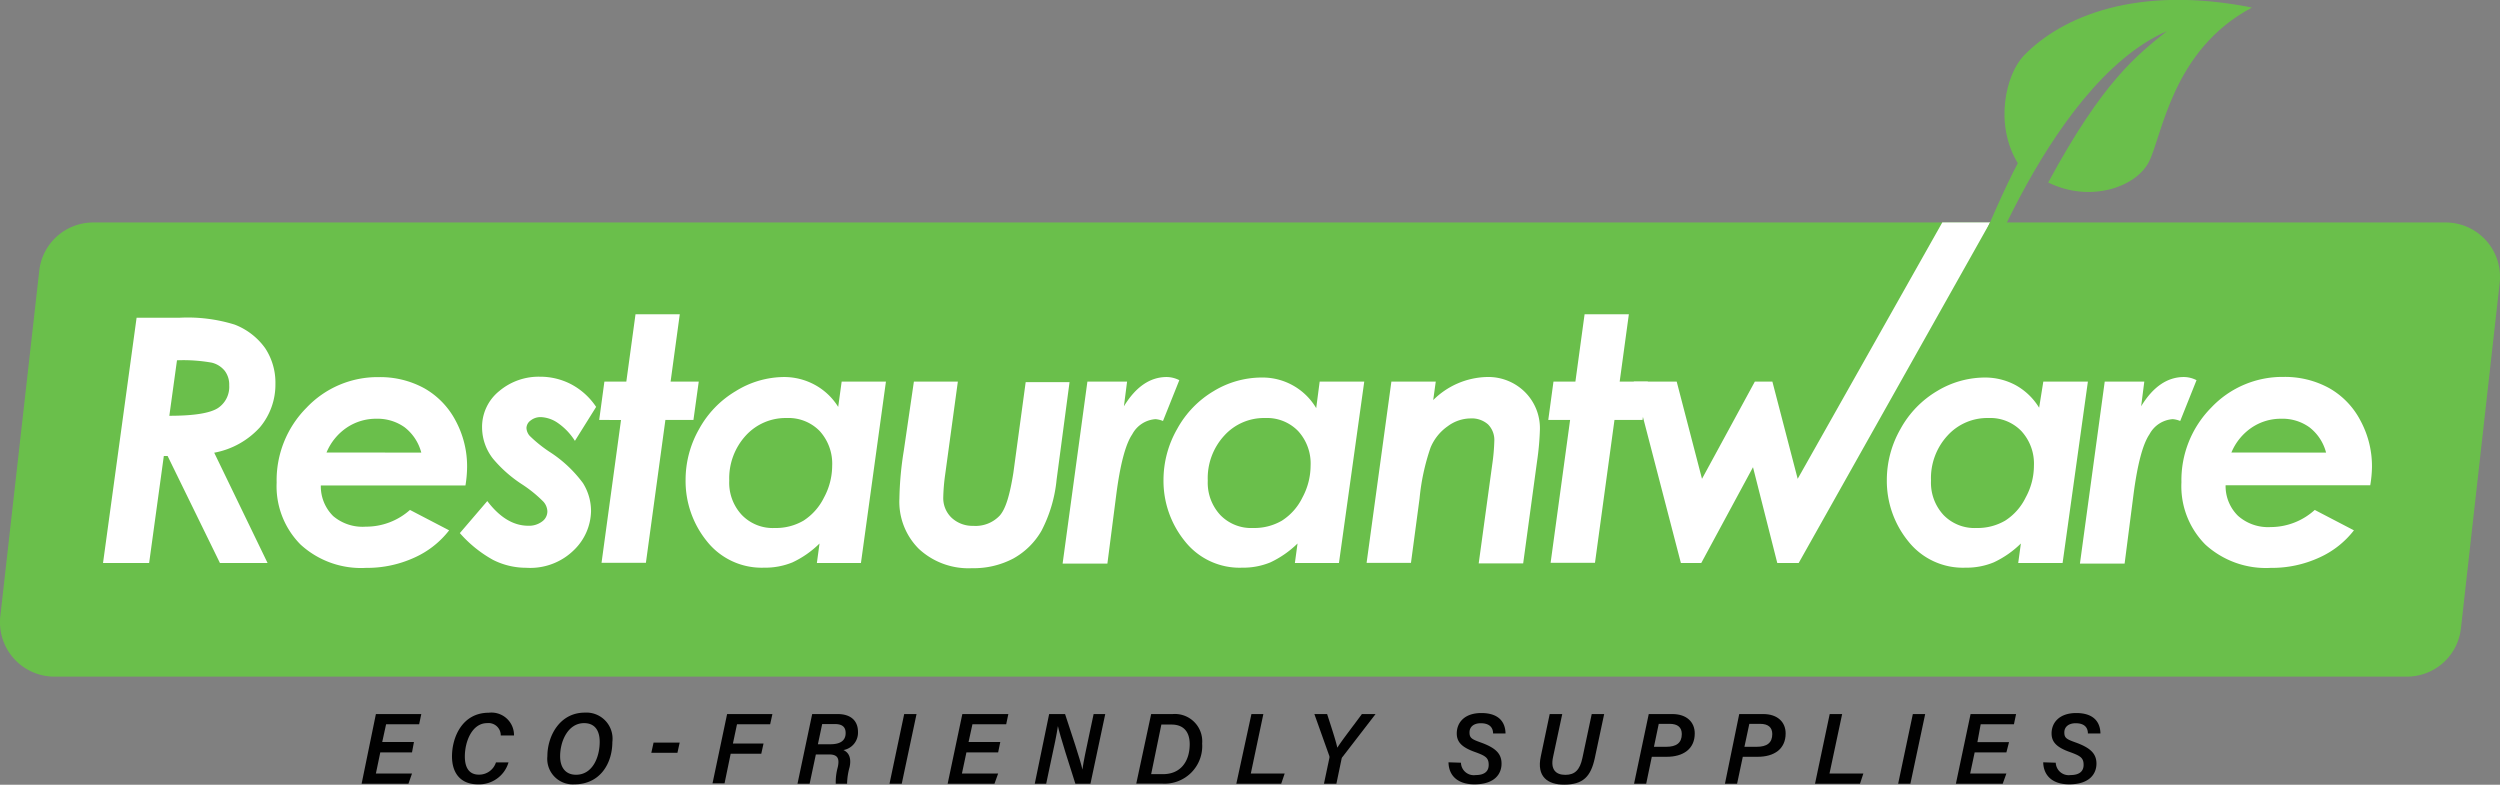 <svg xmlns="http://www.w3.org/2000/svg" viewBox="0 0 245.08 76.93"><rect x="0" y="0" width="245.08" height="76.93" fill="#808080" stroke="none"/><title>RW_V1_full color</title><path d="M237.11,68.44H6.47a5.33,5.33,0,0,1-5.29-5.91L5,28.64a5.32,5.32,0,0,1,5.29-4.72H240.91a5.33,5.33,0,0,1,5.29,5.91l-3.8,33.88A5.32,5.32,0,0,1,237.11,68.44Z" transform="translate(-1.15 -2.11)" fill="#6abf4b"/><path d="M14.54,33.26h4.17a15.54,15.54,0,0,1,5.44.67,6.58,6.58,0,0,1,3,2.32,6.13,6.13,0,0,1,1,3.5A6.51,6.51,0,0,1,26.63,44a8,8,0,0,1-4.48,2.49L27.38,57.3H22.71L17.58,46.81h-.37L15.77,57.3H11.25Zm3.21,9.61c2.44,0,4-.26,4.77-.76a2.49,2.49,0,0,0,1.1-2.23,2.23,2.23,0,0,0-.44-1.42,2.34,2.34,0,0,0-1.28-.8,16,16,0,0,0-3.4-.23Z" transform="translate(-1.15 -2.11)" fill="#fff"/><path d="M41.34,52.1l3.84,2a8.93,8.93,0,0,1-3.42,2.68,11.13,11.13,0,0,1-4.73,1,8.77,8.77,0,0,1-6.42-2.29,8.11,8.11,0,0,1-2.34-6.08,10.08,10.08,0,0,1,2.93-7.33,9.58,9.58,0,0,1,7.08-3,9,9,0,0,1,4.46,1.09,7.83,7.83,0,0,1,3.08,3.19,9.42,9.42,0,0,1,1.12,4.54,11.57,11.57,0,0,1-.16,1.8H32.6a4.11,4.11,0,0,0,1.21,3A4.44,4.44,0,0,0,37,53.74,6.46,6.46,0,0,0,41.34,52.1Zm1.11-5.62A4.63,4.63,0,0,0,40.82,44a4.57,4.57,0,0,0-2.77-.84,5.14,5.14,0,0,0-2.89.86,5.46,5.46,0,0,0-2,2.45Z" transform="translate(-1.15 -2.11)" fill="#fff"/><path d="M59.59,42l-2.08,3.33a6.07,6.07,0,0,0-1.68-1.76A3.16,3.16,0,0,0,54.17,43a1.56,1.56,0,0,0-1,.33.94.94,0,0,0-.41.73,1.24,1.24,0,0,0,.33.79A13.08,13.08,0,0,0,55,46.39a12.37,12.37,0,0,1,3.3,3.08,5.16,5.16,0,0,1,.79,2.78A5.45,5.45,0,0,1,57.45,56a6.1,6.1,0,0,1-4.72,1.77A7.2,7.2,0,0,1,49.49,57a12.18,12.18,0,0,1-3.26-2.63l2.69-3.14q1.83,2.41,4,2.42a2.14,2.14,0,0,0,1.38-.42,1.22,1.22,0,0,0,.51-1,1.5,1.5,0,0,0-.39-.94,12.75,12.75,0,0,0-2.14-1.73,12.78,12.78,0,0,1-2.79-2.47,5,5,0,0,1-1.08-3,4.51,4.51,0,0,1,1.69-3.65,6,6,0,0,1,4-1.4,6.53,6.53,0,0,1,3.08.76A6.71,6.71,0,0,1,59.59,42Z" transform="translate(-1.15 -2.11)" fill="#fff"/><path d="M63.45,32.92h4.34l-.9,6.6h2.76l-.52,3.76H66.38l-1.91,14H60.12l1.91-14H59.89l.51-3.76h2.15Z" transform="translate(-1.15 -2.11)" fill="#fff"/><path d="M83.66,39.52H88L85.55,57.3H81.23l.26-1.91a9.5,9.5,0,0,1-2.65,1.85,7.06,7.06,0,0,1-2.78.52,6.85,6.85,0,0,1-5.62-2.6,9.37,9.37,0,0,1-2.08-6,10.05,10.05,0,0,1,1.33-5,9.78,9.78,0,0,1,3.59-3.71A9.06,9.06,0,0,1,78,39.07a6.31,6.31,0,0,1,3,.75A6.16,6.16,0,0,1,83.32,42ZM77.11,53.87a5.37,5.37,0,0,0,2.81-.72,5.66,5.66,0,0,0,2-2.25,6.61,6.61,0,0,0,.81-3.13,4.75,4.75,0,0,0-1.22-3.4,4.26,4.26,0,0,0-3.24-1.28,5.28,5.28,0,0,0-4,1.71,6.21,6.21,0,0,0-1.63,4.43,4.62,4.62,0,0,0,1.24,3.37A4.21,4.21,0,0,0,77.11,53.87Z" transform="translate(-1.15 -2.11)" fill="#fff"/><path d="M90.74,39.52h4.31l-1.24,9.09a18.89,18.89,0,0,0-.19,2.25,2.66,2.66,0,0,0,.81,2,3,3,0,0,0,2.13.8,3.25,3.25,0,0,0,2.59-1c.61-.68,1-2.08,1.34-4.18l1.21-8.91H106l-1.27,9.57a13.69,13.69,0,0,1-1.48,5,7.21,7.21,0,0,1-2.76,2.72,8.3,8.3,0,0,1-4.05.95,7.14,7.14,0,0,1-5.21-1.89A6.51,6.51,0,0,1,89.32,51a32.49,32.49,0,0,1,.43-4.7Z" transform="translate(-1.15 -2.11)" fill="#fff"/><path d="M107.75,39.52h3.89l-.31,2.42c1.17-1.92,2.57-2.87,4.2-2.87a2.8,2.8,0,0,1,1.23.31l-1.6,4a2.48,2.48,0,0,0-.73-.18,2.8,2.8,0,0,0-2.28,1.48q-1,1.47-1.58,6l-.86,6.68h-4.39Z" transform="translate(-1.15 -2.11)" fill="#fff"/><path d="M130.52,39.52h4.37L132.41,57.3h-4.32l.26-1.91a9.68,9.68,0,0,1-2.66,1.85,7,7,0,0,1-2.77.52,6.83,6.83,0,0,1-5.62-2.6,9.38,9.38,0,0,1-2.09-6,10.06,10.06,0,0,1,1.34-5,9.75,9.75,0,0,1,3.58-3.71,9.09,9.09,0,0,1,4.71-1.33,6.11,6.11,0,0,1,5.34,3ZM124,53.87a5.38,5.38,0,0,0,2.82-.72,5.57,5.57,0,0,0,2-2.25,6.61,6.61,0,0,0,.81-3.13,4.71,4.71,0,0,0-1.22-3.4,4.24,4.24,0,0,0-3.23-1.28,5.25,5.25,0,0,0-4,1.71,6.16,6.16,0,0,0-1.63,4.43,4.66,4.66,0,0,0,1.23,3.37A4.21,4.21,0,0,0,124,53.87Z" transform="translate(-1.15 -2.11)" fill="#fff"/><path d="M137.55,39.52h4.35l-.25,1.81a7.72,7.72,0,0,1,5.21-2.26,5.1,5.1,0,0,1,3.77,1.46,5,5,0,0,1,1.48,3.69,26.87,26.87,0,0,1-.28,3.12l-1.36,10h-4.36l1.33-9.72a19.36,19.36,0,0,0,.2-2.26,2.16,2.16,0,0,0-.62-1.65,2.42,2.42,0,0,0-1.74-.58,3.8,3.8,0,0,0-2.2.76,4.79,4.79,0,0,0-1.69,2.1A21.51,21.51,0,0,0,140.31,51l-.84,6.29h-4.35Z" transform="translate(-1.15 -2.11)" fill="#fff"/><path d="M156.49,32.92h4.34l-.9,6.6h2.76l-.52,3.76h-2.75l-1.91,14h-4.35l1.91-14h-2.14l.51-3.76h2.15Z" transform="translate(-1.15 -2.11)" fill="#fff"/><path d="M161.31,39.52h4.21L168,49.05l5.18-9.53h1.72l2.48,9.53,14.18-25.14h4.69L177.48,57.3h-2.1L173,47.91l-5.07,9.39h-2Z" transform="translate(-1.15 -2.11)" fill="#fff"/><path d="M201.46,39.52h4.37L203.35,57.3H199l.26-1.91a9.53,9.53,0,0,1-2.66,1.85,7,7,0,0,1-2.77.52,6.83,6.83,0,0,1-5.62-2.6,9.38,9.38,0,0,1-2.09-6,10.06,10.06,0,0,1,1.34-5,9.75,9.75,0,0,1,3.58-3.71,9.09,9.09,0,0,1,4.71-1.33,6.31,6.31,0,0,1,3,.75,6.23,6.23,0,0,1,2.3,2.21Zm-6.55,14.35a5.37,5.37,0,0,0,2.81-.72,5.57,5.57,0,0,0,2-2.25,6.51,6.51,0,0,0,.82-3.13,4.72,4.72,0,0,0-1.23-3.4,4.23,4.23,0,0,0-3.23-1.28,5.26,5.26,0,0,0-4,1.71,6.16,6.16,0,0,0-1.63,4.43,4.66,4.66,0,0,0,1.23,3.37A4.23,4.23,0,0,0,194.91,53.87Z" transform="translate(-1.15 -2.11)" fill="#fff"/><path d="M207.48,39.52h3.88l-.31,2.42c1.17-1.92,2.57-2.87,4.2-2.87a2.76,2.76,0,0,1,1.23.31l-1.6,4a2.41,2.41,0,0,0-.73-.18,2.8,2.8,0,0,0-2.28,1.48q-1,1.47-1.58,6l-.86,6.68h-4.38Z" transform="translate(-1.15 -2.11)" fill="#fff"/><path d="M228.07,52.1l3.84,2a8.93,8.93,0,0,1-3.42,2.68,11.1,11.1,0,0,1-4.73,1,8.8,8.8,0,0,1-6.42-2.29A8.11,8.11,0,0,1,215,49.39a10.12,10.12,0,0,1,2.93-7.33,9.59,9.59,0,0,1,7.09-3,9,9,0,0,1,4.45,1.09,7.77,7.77,0,0,1,3.08,3.19,9.43,9.43,0,0,1,1.13,4.54,11.71,11.71,0,0,1-.17,1.8H219.33a4.08,4.08,0,0,0,1.22,3,4.44,4.44,0,0,0,3.18,1.1A6.45,6.45,0,0,0,228.07,52.1Zm1.11-5.62A4.58,4.58,0,0,0,227.55,44a4.52,4.52,0,0,0-2.76-.84,5.11,5.11,0,0,0-2.89.86,5.48,5.48,0,0,0-2,2.45Z" transform="translate(-1.15 -2.11)" fill="#fff"/><path d="M193.75,33.82s7.75-23.37,19.83-28.66C210.68,7.49,207.34,10,201.94,20c4.05,2,8.55.51,9.86-2s2.25-11,10.12-15.15c-11.25-2.23-18.62.85-22.36,4.7-1.76,1.82-2.94,6.72-.6,10.56-2.39,4.48-6.76,15.48-6.76,15.48Z" transform="translate(-1.15 -2.11)" fill="#6abf4b"/><path d="M41.54,75.87H38.43L38,77.94h3.54l-.35,1H36.6L38,72.11h4.45l-.21,1H39l-.38,1.74h3.11Z" transform="translate(-1.15 -2.11)" fill="#010101"/><path d="M51,76.85A3,3,0,0,1,48,79c-1.69,0-2.54-1.09-2.54-2.74,0-1.87,1-4.28,3.61-4.28a2.21,2.21,0,0,1,2.47,2.23H50.24A1.2,1.2,0,0,0,48.9,73c-1.45,0-2.18,1.76-2.18,3.27,0,1,.35,1.78,1.38,1.78a1.73,1.73,0,0,0,1.67-1.2Z" transform="translate(-1.15 -2.11)" fill="#010101"/><path d="M61.18,74.85C61.18,76.92,60,79,57.46,79a2.5,2.5,0,0,1-2.65-2.75c0-2,1.22-4.28,3.67-4.28A2.56,2.56,0,0,1,61.18,74.85Zm-5.12,1.4c0,1.07.51,1.81,1.56,1.81,1.62,0,2.32-1.72,2.32-3.23,0-1.08-.46-1.83-1.53-1.83C56.84,73,56.06,74.75,56.06,76.25Z" transform="translate(-1.15 -2.11)" fill="#010101"/><path d="M67.78,74.91l-.22,1H65l.22-1Z" transform="translate(-1.15 -2.11)" fill="#010101"/><path d="M72.43,72.11h4.44l-.22,1H73.4L73,75h3l-.22,1h-3l-.6,2.9H71Z" transform="translate(-1.15 -2.11)" fill="#010101"/><path d="M81.13,76.07l-.61,2.87H79.33l1.44-6.83h2.49c1.3,0,2,.66,2,1.75a1.73,1.73,0,0,1-1.43,1.78c.31.14.85.51.61,1.66a6.51,6.51,0,0,0-.25,1.64H83.08a5.53,5.53,0,0,1,.2-1.63c.18-.83,0-1.24-.85-1.24Zm.2-1h1.22c.9,0,1.5-.3,1.5-1.1,0-.59-.33-.88-1.06-.88H81.75Z" transform="translate(-1.15 -2.11)" fill="#010101"/><path d="M91,72.11l-1.45,6.83h-1.2l1.44-6.83Z" transform="translate(-1.15 -2.11)" fill="#010101"/><path d="M99,75.87H95.89l-.44,2.07H99l-.36,1H94.05l1.44-6.83H100l-.21,1H96.48l-.38,1.74h3.11Z" transform="translate(-1.15 -2.11)" fill="#010101"/><path d="M102.59,78.94,104,72.11h1.56c.52,1.59,1.54,4.61,1.7,5.44h0c.11-.8.37-2,.61-3.13l.49-2.31h1.14l-1.45,6.83h-1.48c-.47-1.45-1.56-4.88-1.71-5.65h0c-.13.87-.38,2.06-.65,3.28l-.5,2.37Z" transform="translate(-1.15 -2.11)" fill="#010101"/><path d="M114,72.11h2.12A2.68,2.68,0,0,1,119,75a3.69,3.69,0,0,1-3.89,3.93h-2.57ZM114,78h1.18c1.61,0,2.59-1.13,2.6-2.93,0-1.26-.64-1.93-1.78-1.93h-1Z" transform="translate(-1.15 -2.11)" fill="#010101"/><path d="M123.83,72.11H125l-1.23,5.83h3.32l-.34,1h-4.4Z" transform="translate(-1.15 -2.11)" fill="#010101"/><path d="M130.94,78.94l.53-2.51a.45.45,0,0,0,0-.2L130,72.11h1.25c.32,1,.86,2.61,1,3.3.42-.68,1.66-2.27,2.41-3.3H136l-3.23,4.19a.35.35,0,0,0-.1.19l-.51,2.45Z" transform="translate(-1.15 -2.11)" fill="#010101"/><path d="M144.37,76.88a1.26,1.26,0,0,0,1.45,1.21c.79,0,1.27-.31,1.27-1s-.31-.88-1.29-1.24c-1.35-.47-1.84-1-1.84-1.84,0-1.06.75-2,2.41-2s2.35.84,2.37,2h-1.22c0-.51-.28-1-1.21-1-.68,0-1.1.35-1.1.9s.22.67,1.14,1c1.4.51,2,1.07,2,2.06S147.7,79,145.69,79c-1.66,0-2.52-.87-2.54-2.16Z" transform="translate(-1.15 -2.11)" fill="#010101"/><path d="M154.3,72.11l-.9,4.21c-.27,1.23.27,1.75,1.2,1.75s1.43-.47,1.68-1.67l.91-4.29h1.22l-.93,4.37c-.39,1.75-1.13,2.55-3,2.55-1.59,0-2.72-.76-2.28-2.78l.87-4.14Z" transform="translate(-1.15 -2.11)" fill="#010101"/><path d="M162.78,72.11h2.31c1.41,0,2.2.79,2.2,1.9,0,1.54-1.15,2.29-2.75,2.29h-1.46l-.55,2.64h-1.19Zm.51,3.21h1.2c1,0,1.53-.38,1.53-1.25,0-.66-.41-1-1.19-1h-1.07Z" transform="translate(-1.15 -2.11)" fill="#010101"/><path d="M171.65,72.11H174c1.41,0,2.2.79,2.2,1.9,0,1.54-1.14,2.29-2.74,2.29H172l-.56,2.64h-1.19Zm.51,3.21h1.2c1,0,1.53-.38,1.53-1.25,0-.66-.41-1-1.19-1h-1.06Z" transform="translate(-1.15 -2.11)" fill="#010101"/><path d="M180.52,72.11h1.22l-1.24,5.83h3.32l-.33,1h-4.41Z" transform="translate(-1.15 -2.11)" fill="#010101"/><path d="M189.88,72.11l-1.45,6.83h-1.2l1.44-6.83Z" transform="translate(-1.15 -2.11)" fill="#010101"/><path d="M197.84,75.87h-3.11l-.44,2.07h3.55l-.36,1h-4.59l1.44-6.83h4.46l-.21,1h-3.26L195,74.86h3.1Z" transform="translate(-1.15 -2.11)" fill="#010101"/><path d="M202.68,76.88a1.27,1.27,0,0,0,1.45,1.21c.79,0,1.28-.31,1.28-1s-.32-.88-1.3-1.24c-1.35-.47-1.84-1-1.84-1.84,0-1.06.76-2,2.42-2s2.35.84,2.37,2h-1.23c0-.51-.27-1-1.2-1-.68,0-1.11.35-1.11.9s.22.67,1.15,1c1.39.51,2,1.07,2,2.06S206,79,204,79c-1.66,0-2.52-.87-2.55-2.16Z" transform="translate(-1.15 -2.11)" fill="#010101"/></svg>